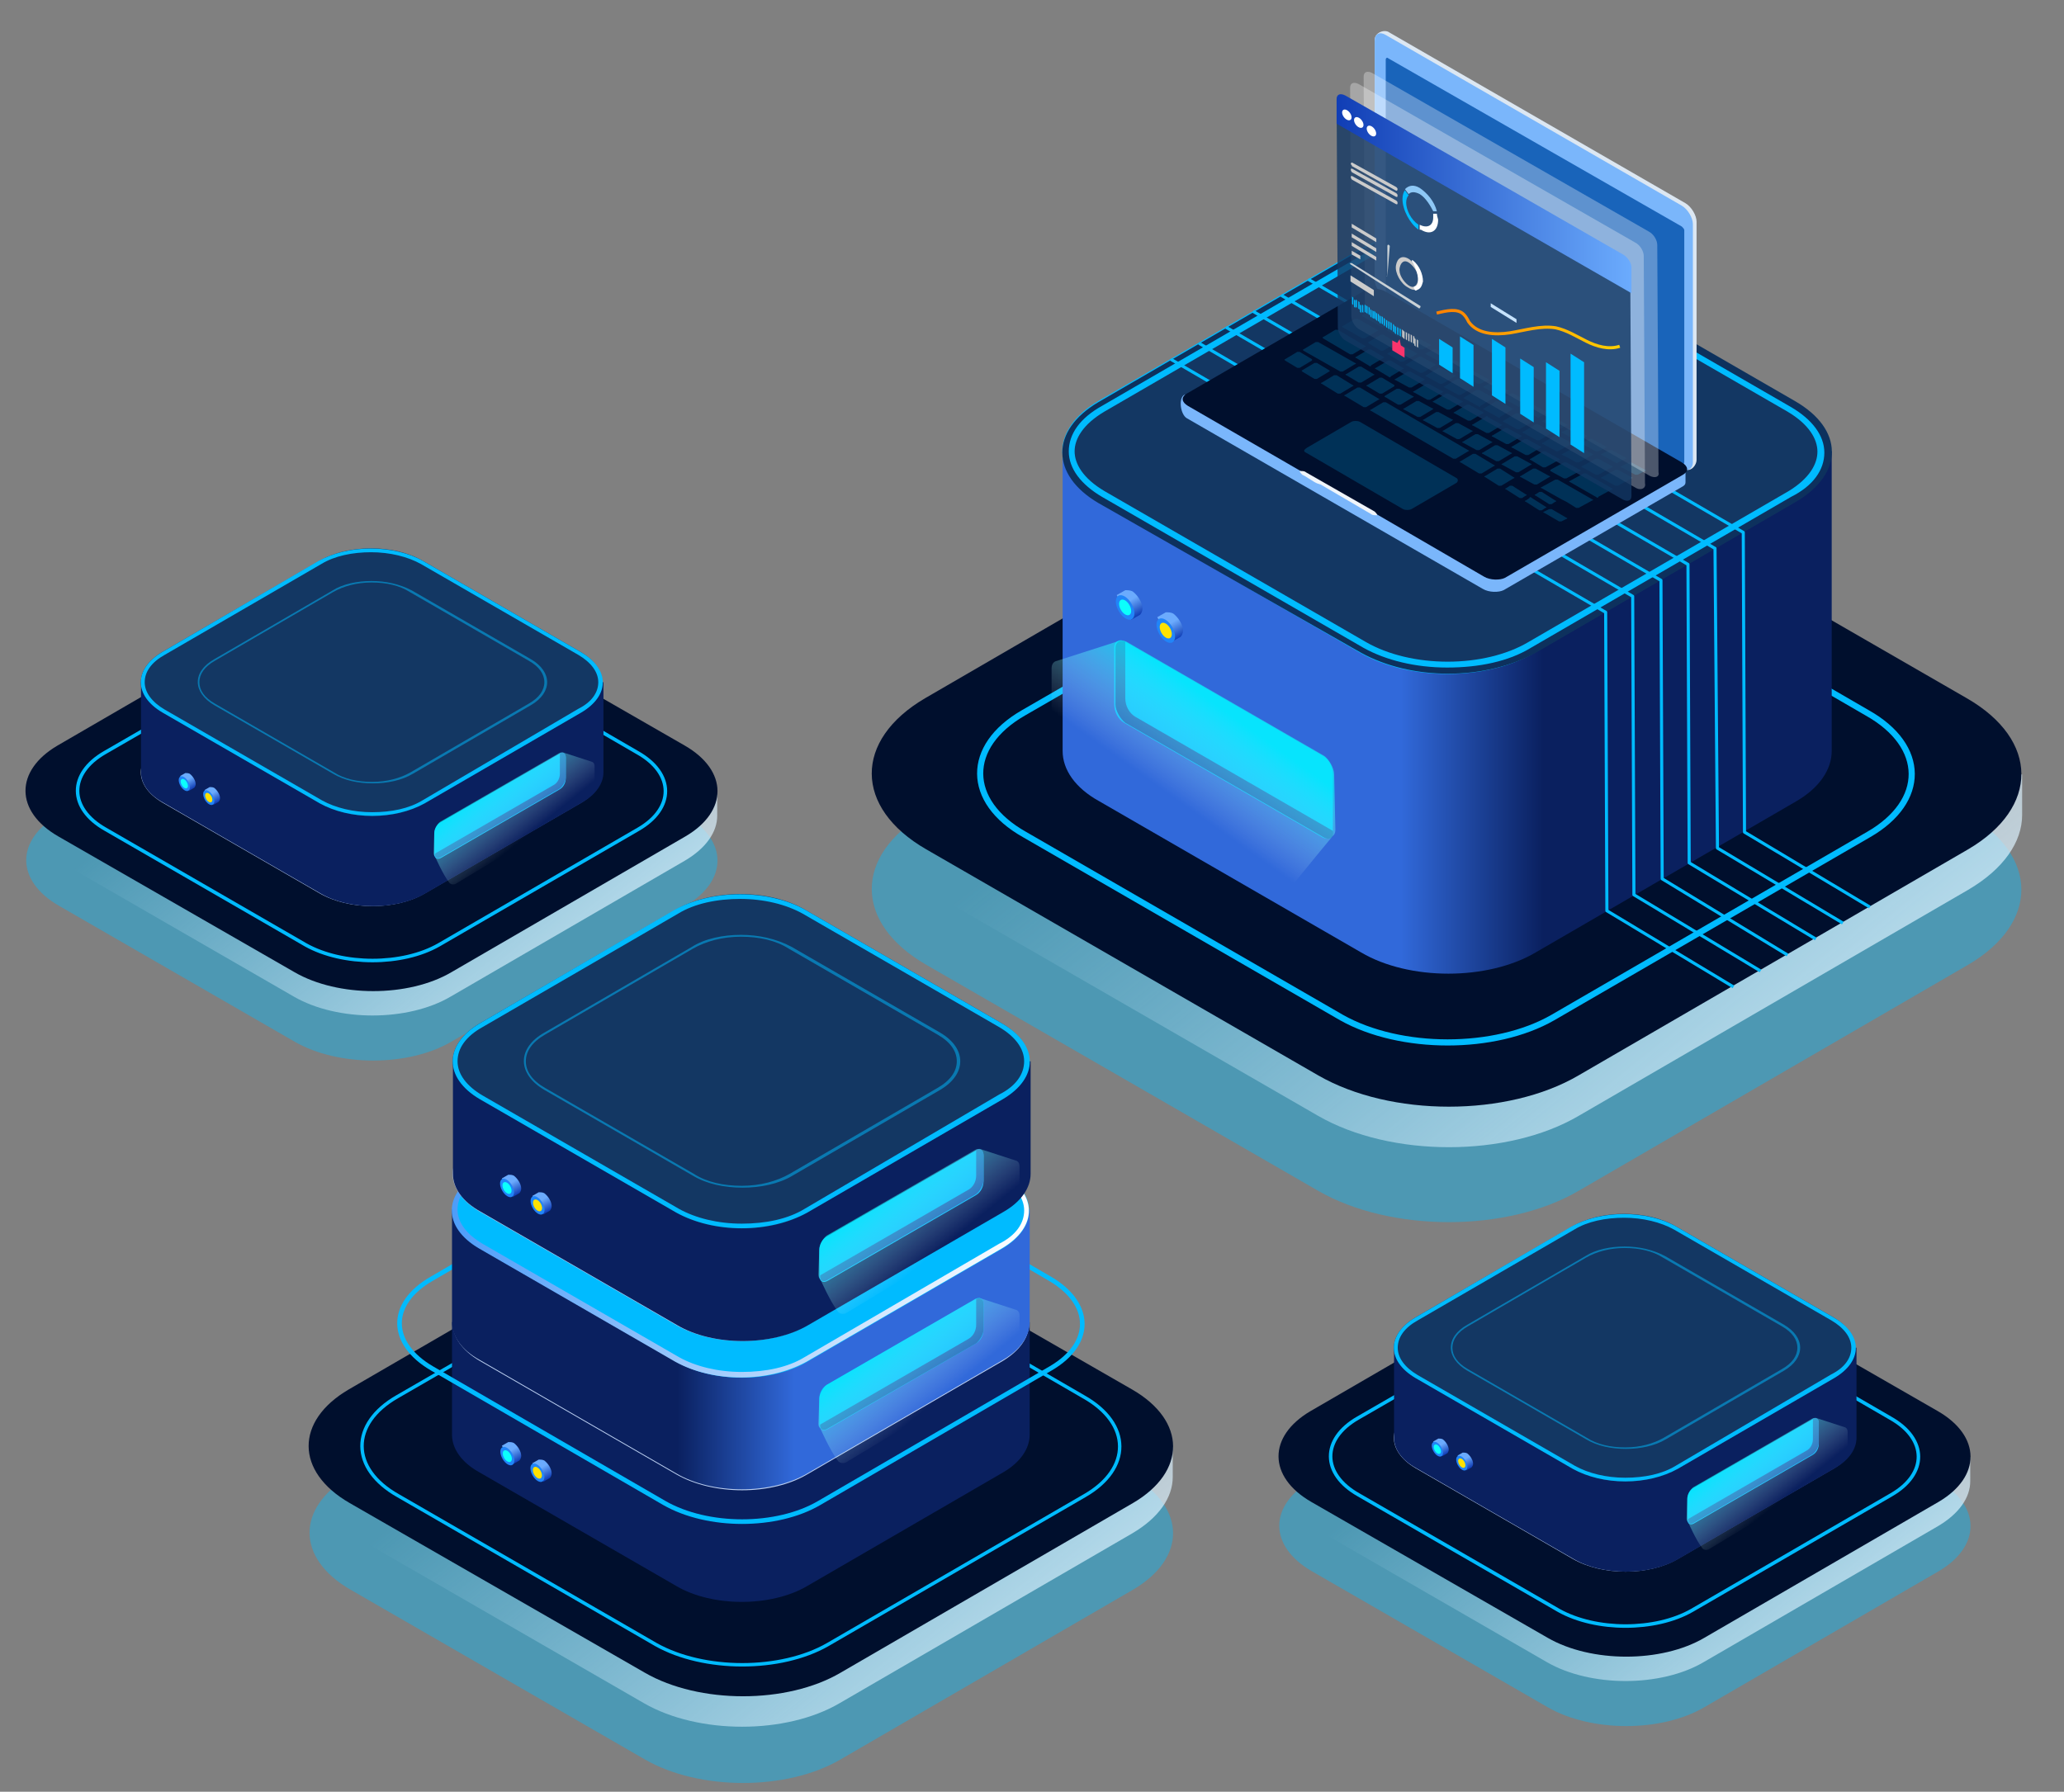 <svg width="539" height="468" viewBox="0 0 539 468" fill="none" xmlns="http://www.w3.org/2000/svg">
<rect x="0" y="0" width="539" height="468" fill="#808080" stroke="none"/>
<g opacity="0.4">
<path d="M513.631 212.546C532.56 223.454 532.56 241.1 513.951 252.008L412.248 311.041C393.64 321.949 363.161 321.949 344.232 311.041L241.888 252.008C222.959 241.1 222.959 223.454 241.567 212.546L343.27 153.513C361.878 142.605 392.357 142.605 411.286 153.513L513.631 212.546Z" fill="#00BBFF"/>
</g>
<path d="M528.068 202.275H227.772V212.863C227.772 219.921 232.584 226.979 241.888 232.433L344.233 291.466C363.162 302.374 393.641 302.374 412.249 291.466L513.952 232.433C523.256 226.979 528.068 219.921 528.068 212.863V202.275Z" fill="url(#paint0_linear_3466_20856)"/>
<path d="M513.631 182.386C532.56 193.294 532.56 210.94 513.951 221.848L412.248 280.881C393.64 291.789 363.161 291.789 344.232 280.881L241.888 221.848C222.959 210.94 222.959 193.294 241.567 182.386L343.27 123.353C361.878 112.445 392.357 112.445 411.286 123.353L513.631 182.386Z" fill="#000F2D"/>
<path d="M487.645 186.218C503.045 194.881 503.045 209.318 487.966 217.981L405.512 265.784C390.433 274.447 365.729 274.447 350.329 265.784L267.555 217.981C252.155 209.318 252.155 194.881 267.234 186.218L350.009 138.415C365.088 129.752 389.792 129.752 405.191 138.415L487.645 186.218Z" stroke="#00BBFF" stroke-width="1.604" stroke-miterlimit="10"/>
<path d="M478.019 117.885H277.5V196.167C277.5 200.98 280.708 205.792 287.125 209.321L355.462 248.783C367.974 256.163 388.507 256.163 401.02 248.783L469.036 209.321C475.131 205.792 478.34 200.98 478.34 196.167V117.885H478.019Z" fill="url(#paint1_linear_3466_20856)"/>
<path d="M377.439 61.341C385.406 61.341 393.289 63.142 399.242 66.652L399.249 66.656L399.255 66.66L467.592 106.122C473.556 109.644 476.18 113.935 476.214 117.9C476.248 121.866 473.696 126.147 467.892 129.663L399.894 169.115L399.884 169.121C393.931 172.632 386.049 174.433 378.04 174.433C370.034 174.433 362.064 172.633 355.943 169.113H355.943L287.607 129.651C281.639 126.128 279.025 121.841 279.025 117.887C279.025 113.931 281.64 109.644 287.609 106.12L355.625 66.658L355.635 66.652C361.588 63.142 369.471 61.341 377.439 61.341Z" fill="#133763" stroke="#00BBFF" stroke-width="3.208"/>
<path d="M377.599 60.147V61.751C385.941 61.751 393.641 63.676 399.416 66.884L467.752 106.346C473.207 109.554 476.415 113.725 476.415 118.217C476.415 122.708 473.527 126.879 467.752 129.767L399.736 169.229C393.962 172.758 386.262 174.362 377.92 174.362C369.578 174.362 361.878 172.437 356.104 169.229L287.767 129.767C282.313 126.558 279.104 122.388 279.104 117.896C279.104 113.404 281.992 109.233 287.767 106.025L355.783 66.563C361.558 63.034 369.258 61.43 377.599 61.43V60.147ZM377.599 60.147C369.258 60.147 361.237 62.072 354.82 65.601L286.804 105.063C274.292 112.442 274.292 123.992 286.804 131.371L355.462 170.512C361.879 174.041 369.899 175.966 378.241 175.966C386.582 175.966 394.603 174.041 401.02 170.512L469.036 131.05C481.548 123.671 481.548 112.121 468.715 104.742L400.378 65.28C393.962 61.751 385.62 60.147 377.599 60.147Z" fill="#0D315D"/>
<path d="M345.516 197.456C347.12 198.418 348.082 200.343 348.082 202.268V217.026C348.082 218.63 346.799 219.593 345.195 218.63L293.541 188.793C291.937 187.831 290.975 185.906 290.975 183.981V169.223C290.975 167.618 292.258 166.656 293.862 167.618L345.516 197.456Z" fill="#00BBFF"/>
<path d="M348.084 217.025L296.43 187.188C294.826 186.225 293.864 184.3 293.864 182.375V167.617C292.58 166.975 291.297 167.617 291.297 169.221V183.979C291.297 185.583 292.58 187.829 293.864 188.792L345.517 218.629C347.121 219.591 348.405 218.95 348.084 217.025Z" fill="#1964BA"/>
<path d="M295.467 161.858L297.713 160.575C298.034 160.254 298.355 159.612 298.355 158.971C298.355 157.367 297.071 155.442 295.788 154.479C295.146 154.158 294.505 154.158 293.863 154.158L291.617 155.442L295.467 161.858Z" fill="url(#paint2_linear_3466_20856)"/>
<path d="M295.58 161.725C296.502 161.196 296.463 159.397 295.494 157.706C294.524 156.016 292.99 155.074 292.068 155.603C291.146 156.132 291.185 157.931 292.154 159.622C293.124 161.312 294.658 162.254 295.58 161.725Z" fill="#2185F8"/>
<path d="M294.942 160.607C295.556 160.255 295.554 159.097 294.937 158.021C294.32 156.945 293.322 156.359 292.707 156.711C292.092 157.064 292.094 158.222 292.711 159.298C293.328 160.373 294.327 160.96 294.942 160.607Z" fill="#0CFFFC"/>
<path d="M306.053 167.628L308.299 166.344C308.62 166.024 308.941 165.382 308.941 164.74C308.941 163.136 307.657 161.211 306.374 160.249C305.732 159.928 305.091 159.928 304.449 159.928L302.203 161.211L306.053 167.628Z" fill="url(#paint3_linear_3466_20856)"/>
<path d="M306.191 167.776C307.113 167.247 307.075 165.448 306.105 163.757C305.135 162.067 303.602 161.125 302.68 161.654C301.757 162.183 301.796 163.982 302.766 165.673C303.735 167.363 305.269 168.305 306.191 167.776Z" fill="#2185F8"/>
<path d="M305.553 166.658C306.168 166.305 306.166 165.147 305.549 164.071C304.932 162.996 303.933 162.409 303.318 162.762C302.704 163.115 302.705 164.273 303.322 165.348C303.94 166.424 304.938 167.011 305.553 166.658Z" fill="#FFE200"/>
<path d="M348.404 202.265C348.404 200.661 347.121 198.415 345.838 197.453L294.184 167.616C293.542 167.295 292.901 167.295 292.58 167.295L275.576 172.749C274.934 173.07 274.613 173.712 274.613 174.674V191.678C274.613 193.603 275.897 196.17 277.822 197.132L334.93 231.461C336.213 232.103 337.496 231.461 337.817 230.819C340.384 227.611 348.083 218.307 348.083 218.307C348.083 218.307 348.725 217.986 348.725 216.703L348.404 202.265Z" fill="url(#paint4_linear_3466_20856)"/>
<path d="M305.734 93.834L419.308 159.925L419.629 237.887L452.675 257.778" stroke="#00BBFF" stroke-width="0.802" stroke-miterlimit="10" stroke-linejoin="round"/>
<path d="M313.113 89.66L426.366 155.751L426.687 233.713L459.733 253.604" stroke="#00BBFF" stroke-width="0.802" stroke-miterlimit="10" stroke-linejoin="round"/>
<path d="M320.172 85.49L433.746 151.581L434.067 229.543L466.791 249.434" stroke="#00BBFF" stroke-width="0.802" stroke-miterlimit="10" stroke-linejoin="round"/>
<path d="M327.229 81.324L440.803 147.415L441.123 225.377L474.169 245.268" stroke="#00BBFF" stroke-width="0.802" stroke-miterlimit="10" stroke-linejoin="round"/>
<path d="M334.609 77.148L447.862 143.239L448.504 221.522L481.229 241.093" stroke="#00BBFF" stroke-width="0.802" stroke-miterlimit="10" stroke-linejoin="round"/>
<path d="M341.668 72.975L455.242 139.066L455.563 217.348L488.287 236.919" stroke="#00BBFF" stroke-width="0.802" stroke-miterlimit="10" stroke-linejoin="round"/>
<path fill-rule="evenodd" clip-rule="evenodd" d="M359.953 75.542C359.311 74.58 358.99 73.617 358.99 72.655V10.414C358.99 8.489 361.557 7.526 362.84 8.489L440.16 53.084C441.764 54.047 443.048 56.293 443.048 57.897V120.138C443.048 121.421 441.764 123.025 440.481 122.704" fill="#DCE7F2"/>
<path fill-rule="evenodd" clip-rule="evenodd" d="M440.16 123.339V125.906C440.16 126.548 439.839 126.868 439.198 127.189L392.677 154.139C391.394 154.781 388.827 154.781 387.223 153.818L309.903 109.223C308.299 108.26 307.657 104.089 309.261 103.127" fill="#7AB6FB"/>
<path fill-rule="evenodd" clip-rule="evenodd" d="M359.953 75.866C359.311 74.904 358.99 73.941 358.99 72.979V10.738C358.99 8.813 360.274 8.171 361.878 9.134L439.198 53.729C440.802 54.691 442.085 56.937 442.085 58.541V120.782C442.085 122.066 441.123 123.028 440.16 122.707" fill="#7AB6FB"/>
<path fill-rule="evenodd" clip-rule="evenodd" d="M439.839 83.237V60.137C439.839 59.816 439.518 59.495 439.197 59.175L362.519 15.221C362.198 14.9 361.877 15.221 361.877 15.542V75.858C361.877 76.178 362.198 76.499 362.519 76.82L439.197 121.095C439.518 121.416 439.839 121.095 439.839 120.774V83.237Z" fill="#1964BA"/>
<path fill-rule="evenodd" clip-rule="evenodd" d="M339.098 122.704L310.223 106.021C308.619 105.059 308.298 103.775 309.903 102.813L356.423 75.863C357.706 75.222 360.273 75.222 361.877 76.184L439.197 120.779C440.801 121.742 441.122 123.025 439.518 123.988L392.998 150.937C391.714 151.579 389.148 151.579 387.543 150.617L359.952 134.575" fill="#000F2D"/>
<path opacity="0.2" fill-rule="evenodd" clip-rule="evenodd" d="M341.023 118.209L366.369 132.967C367.011 133.288 367.973 133.288 368.615 132.967L380.165 126.229C380.806 125.909 380.806 125.267 380.486 124.946L355.14 110.188C354.498 109.867 353.536 109.867 352.894 110.188L341.344 116.925C340.382 117.567 340.382 117.888 341.023 118.209Z" fill="#00BBFF"/>
<path d="M344.874 126.56L358.028 134.26C358.349 134.581 358.991 134.581 359.311 134.581H359.632C359.632 134.26 359.312 133.939 358.991 133.619L341.024 123.352C340.703 123.031 340.062 123.031 339.741 123.031H339.42C339.42 123.352 339.741 123.673 340.062 123.994L340.703 124.315L343.27 125.919L343.912 126.24L344.874 126.56Z" fill="url(#paint5_linear_3466_20856)"/>
<path opacity="0.2" fill-rule="evenodd" clip-rule="evenodd" d="M407.116 136.184L403.266 133.938C402.945 133.938 402.945 133.618 403.266 133.618L404.549 132.976C404.87 132.976 405.191 132.976 405.191 132.976L409.041 135.222C409.361 135.222 409.361 135.543 409.041 135.543L407.757 136.184C407.757 136.184 407.436 136.184 407.116 136.184ZM407.757 130.409L402.624 127.522C402.303 127.522 402.303 127.201 402.624 127.201L406.153 125.276C406.474 125.276 406.795 125.276 406.795 125.276L415.778 130.409C416.099 130.409 416.099 130.73 415.778 130.73L412.249 132.655C411.928 132.655 411.607 132.655 411.607 132.655L409.041 131.051M416.741 129.768L410.003 125.918C409.682 125.918 409.682 125.597 410.003 125.597L413.532 123.672C413.853 123.672 414.174 123.672 414.174 123.672L420.911 127.522C421.232 127.522 421.232 127.843 420.911 127.843L417.382 129.768C417.382 130.088 417.061 130.088 416.741 129.768ZM421.874 126.88L418.345 124.955C418.024 124.955 418.024 124.634 418.345 124.634L421.874 122.709C422.195 122.709 422.515 122.709 422.515 122.709L426.045 124.634C426.365 124.634 426.365 124.955 426.045 124.955L422.515 126.88C422.515 126.88 422.195 126.88 421.874 126.88ZM416.741 123.993L413.211 122.068C412.891 122.068 412.891 121.747 413.211 121.747L416.741 119.822C417.061 119.822 417.382 119.822 417.382 119.822L420.911 121.747C421.232 121.747 421.232 122.068 420.911 122.068L417.382 123.993C417.382 123.993 417.061 123.993 416.741 123.993ZM410.003 119.822L408.078 118.859C407.757 118.859 407.757 118.539 408.078 118.539L411.607 116.614C411.928 116.614 412.249 116.614 412.249 116.614L415.778 118.539C416.099 118.539 416.099 118.859 415.778 118.859L412.249 120.784C411.928 120.784 411.607 120.784 411.607 120.784M406.474 117.897L402.945 115.972C402.624 115.972 402.624 115.651 402.945 115.651L406.153 113.726C406.474 113.726 406.795 113.726 406.795 113.726L410.324 115.651C410.645 115.651 410.645 115.972 410.324 115.972L406.795 117.897C407.116 117.897 406.795 117.897 406.474 117.897ZM401.341 115.009L397.811 113.084C397.491 113.084 397.491 112.764 397.811 112.764L401.02 110.839C401.341 110.839 401.661 110.839 401.661 110.839L405.191 112.764C405.511 112.764 405.511 113.084 405.191 113.084L401.982 115.009C401.982 115.009 401.661 115.009 401.341 115.009ZM396.207 112.122L392.678 110.197C392.357 110.197 392.357 109.876 392.678 109.876L395.887 107.951C396.207 107.951 396.528 107.951 396.528 107.951L400.057 109.876C400.378 109.876 400.378 110.197 400.057 110.197L396.849 112.122C396.849 112.122 396.528 112.122 396.207 112.122ZM391.074 108.914L387.545 106.989C387.224 106.989 387.224 106.668 387.545 106.668L390.753 104.743C391.074 104.743 391.395 104.743 391.395 104.743L394.924 106.668C395.245 106.668 395.245 106.989 394.924 106.989L391.716 108.914C391.716 109.234 391.395 109.234 391.074 108.914ZM385.941 106.026L382.412 104.101C382.091 104.101 382.091 103.78 382.412 103.78L385.62 101.855C385.941 101.855 386.262 101.855 386.262 101.855L389.791 103.78C390.112 103.78 390.112 104.101 389.791 104.101L386.582 106.026C386.582 106.347 386.262 106.347 385.941 106.026ZM380.808 103.139L377.278 101.214C376.958 101.214 376.958 100.893 377.278 100.893L380.487 98.968C380.807 98.968 381.128 98.968 381.128 98.968L384.658 100.893C384.978 100.893 384.978 101.214 384.658 101.214L381.449 103.139C381.449 103.139 381.128 103.139 380.808 103.139ZM376.637 100.251C376.316 100.251 375.995 100.251 375.995 100.251L372.466 98.326C372.145 98.326 372.145 98.005 372.466 98.005L375.674 96.08C375.995 96.08 376.316 96.08 376.316 96.08L379.845 98.005C380.166 98.005 380.166 98.326 379.845 98.326L376.637 100.251ZM371.503 97.364C371.183 97.364 370.862 97.364 370.862 97.364L367.333 95.439C367.012 95.439 367.012 95.118 367.333 95.118L370.541 93.193C370.862 93.193 371.183 93.193 371.183 93.193L374.712 95.118C375.033 95.118 375.033 95.439 374.712 95.439L371.503 97.364ZM366.37 94.476C366.049 94.476 365.728 94.476 365.728 94.476L362.52 92.551C362.199 92.551 362.199 92.231 362.52 92.231L365.728 90.305C366.049 90.305 366.37 90.305 366.37 90.305L369.899 92.231C370.22 92.231 370.22 92.551 369.899 92.551L366.37 94.476ZM361.237 91.589C360.916 91.589 360.595 91.589 360.595 91.589L357.387 89.664C357.387 89.664 357.066 89.343 357.387 89.343L360.595 87.418C360.916 87.418 361.237 87.418 361.237 87.418L364.445 89.343C364.766 89.343 364.766 89.664 364.445 89.664L361.237 91.589ZM356.424 88.38C356.104 88.38 355.783 88.38 355.783 88.38L350.65 85.493C350.65 85.493 350.329 85.172 350.65 85.172L353.858 83.247C354.179 83.247 354.499 83.247 354.499 83.247L359.633 86.135C359.954 86.135 359.954 86.456 359.633 86.456L356.424 88.38ZM427.007 123.993L423.478 122.068C423.157 122.068 423.157 121.747 423.478 121.747L425.403 120.784C425.724 120.784 426.045 120.784 426.045 120.784L429.574 122.709C429.895 122.709 429.895 123.03 429.574 123.03L427.649 123.993C427.649 123.993 427.328 123.993 427.007 123.993ZM421.874 120.784L418.345 118.859C418.024 118.859 418.024 118.539 418.345 118.539L420.27 117.576C420.59 117.576 420.911 117.576 420.911 117.576L424.44 119.501C424.761 119.501 424.761 119.822 424.44 119.822L422.515 120.784C422.515 121.105 422.195 121.105 421.874 120.784ZM416.741 117.897L413.211 115.972C412.891 115.972 412.891 115.651 413.211 115.651L415.136 114.689C415.457 114.689 415.778 114.689 415.778 114.689L419.307 116.614C419.628 116.614 419.628 116.934 419.307 116.934L417.382 117.897C417.382 117.897 417.061 117.897 416.741 117.897ZM411.607 115.009L408.078 113.084C407.757 113.084 407.757 112.764 408.078 112.764L410.003 111.801C410.324 111.801 410.645 111.801 410.645 111.801L414.174 113.726C414.495 113.726 414.495 114.047 414.174 114.047L412.249 115.009C412.249 115.009 411.928 115.009 411.607 115.009ZM406.474 112.122L402.945 110.197C402.624 110.197 402.624 109.876 402.945 109.876L404.87 108.914C405.191 108.914 405.511 108.914 405.511 108.914L409.041 110.839C409.361 110.839 409.361 111.159 409.041 111.159L407.116 112.122C407.116 112.122 406.795 112.122 406.474 112.122ZM401.341 108.914L397.811 106.989C397.491 106.989 397.491 106.668 397.811 106.668L399.736 105.705C400.057 105.705 400.378 105.705 400.378 105.705L403.907 107.63C404.228 107.63 404.228 107.951 403.907 107.951L401.982 108.914C401.982 109.234 401.661 109.234 401.341 108.914ZM396.207 106.026L392.678 104.101C392.357 104.101 392.357 103.78 392.678 103.78L394.603 102.818C394.924 102.818 395.245 102.818 395.245 102.818L398.774 104.743C399.095 104.743 399.095 105.064 398.774 105.064L396.849 106.026C396.849 106.347 396.528 106.347 396.207 106.026ZM391.074 103.139L387.545 101.214C387.224 101.214 387.224 100.893 387.545 100.893L389.47 99.93C389.791 99.93 390.112 99.93 390.112 99.93L393.641 101.855C393.962 101.855 393.962 102.176 393.641 102.176L392.037 103.139C391.716 103.139 391.395 103.139 391.074 103.139ZM385.941 100.251L382.412 98.326C382.091 98.326 382.091 98.005 382.412 98.005L384.337 97.043C384.657 97.043 384.978 97.043 384.978 97.043L388.507 98.968C388.828 98.968 388.828 99.289 388.507 99.289L386.582 100.251C386.582 100.251 386.262 100.251 385.941 100.251ZM381.77 97.364C381.449 97.364 381.128 97.364 381.128 97.364L377.599 95.439C377.278 95.439 377.278 95.118 377.599 95.118L379.524 94.156C379.845 94.156 380.166 94.156 380.166 94.156L383.695 96.08C384.016 96.08 384.016 96.401 383.695 96.401L381.77 97.364ZM376.637 94.476C376.316 94.476 375.995 94.476 375.995 94.476L372.466 92.551C372.145 92.551 372.145 92.231 372.466 92.231L374.391 91.268C374.712 91.268 375.033 91.268 375.033 91.268L378.562 93.193C378.882 93.193 378.882 93.514 378.562 93.514L376.637 94.476ZM371.503 91.268C371.183 91.268 370.862 91.268 370.862 91.268L367.653 89.343C367.333 89.343 367.333 89.022 367.653 89.022L369.258 88.06C369.578 88.06 369.899 88.06 369.899 88.06L373.428 89.985C373.749 89.985 373.749 90.305 373.428 90.305L371.503 91.268ZM366.37 88.38C366.049 88.38 365.728 88.38 365.728 88.38L362.52 86.456C362.199 86.456 362.199 86.135 362.52 86.135L364.124 85.172C364.445 85.172 364.766 85.172 364.766 85.172L367.974 87.097C368.295 87.097 368.295 87.418 367.974 87.418L366.37 88.38ZM361.558 85.493C361.237 85.493 360.916 85.493 360.916 85.493L355.783 82.606C355.783 82.606 355.462 82.285 355.783 82.285L357.387 81.322C357.708 81.322 358.029 81.322 358.029 81.322L363.162 84.21C363.483 84.21 363.483 84.531 363.162 84.531L361.558 85.493ZM356.424 90.305C356.745 90.305 356.745 90.626 356.424 90.626L353.216 92.551C352.895 92.551 352.575 92.551 352.575 92.551L345.516 88.38C345.516 88.38 345.195 88.06 345.516 88.06L348.725 86.135C349.045 86.135 349.366 86.135 349.366 86.135L356.424 90.305ZM353.858 94.797C354.179 94.797 354.179 95.118 353.858 95.118L350.65 97.043C350.329 97.043 350.008 97.043 350.008 97.043L340.383 91.589C340.383 91.589 340.062 91.268 340.383 91.268L343.591 89.343C343.912 89.343 344.233 89.343 344.233 89.343L353.858 94.797ZM342.629 93.835C342.629 94.156 342.629 94.156 342.629 93.835C342.629 94.156 342.629 94.156 342.629 94.156L339.42 96.08C339.1 96.08 338.779 96.08 338.779 96.08L335.57 94.156C335.57 94.156 335.25 93.835 335.57 93.835L338.779 91.91C339.1 91.91 339.42 91.91 339.42 91.91L342.629 93.835ZM343.27 94.797C343.591 94.797 343.912 94.797 343.912 94.797L347.12 96.722C347.12 96.722 347.441 97.043 347.12 97.043L343.912 98.968C343.591 98.968 343.27 98.968 343.27 98.968L340.062 97.043C340.062 97.043 339.741 96.722 340.062 96.722L343.27 94.797ZM348.404 98.005C348.724 98.005 349.045 98.005 349.045 98.005L353.216 100.572C353.537 100.572 353.537 100.893 353.216 100.893L350.008 102.818C349.687 102.818 349.366 102.818 349.366 102.818L345.195 100.251C344.875 100.251 344.875 99.93 345.195 99.93L348.404 98.005ZM357.387 95.439L354.179 93.514C353.858 93.514 353.858 93.193 354.179 93.193L357.387 91.268C357.708 91.268 358.029 91.268 358.029 91.268L361.237 93.193C361.558 93.193 361.558 93.514 361.237 93.514L358.029 95.439C358.029 95.76 357.708 95.76 357.387 95.439ZM351.612 97.685L354.82 95.76C355.141 95.76 355.462 95.76 355.462 95.76L358.67 97.685C358.991 97.685 358.991 98.005 358.67 98.005L355.462 99.93C355.141 99.93 354.82 99.93 354.82 99.93L351.612 98.005C351.291 98.005 351.291 97.685 351.612 97.685ZM354.499 101.214C354.82 101.214 355.141 101.214 355.141 101.214L359.954 104.101C360.274 104.101 360.274 104.422 359.954 104.422L356.745 106.347C356.424 106.347 356.104 106.347 356.104 106.347L351.291 103.46C350.97 103.46 350.97 103.139 351.291 103.139L354.499 101.214ZM367.653 97.043C367.974 97.043 368.295 97.043 368.295 97.043L371.824 98.968C372.145 98.968 372.145 99.289 371.824 99.289L368.616 101.214C368.295 101.214 367.974 101.214 367.974 101.214L364.445 99.289C364.124 99.289 364.124 98.968 364.445 98.968L367.653 97.043ZM362.52 98.326L359.312 96.401C358.991 96.401 358.991 96.08 359.312 96.08L362.52 94.156C362.841 94.156 363.162 94.156 363.162 94.156L366.37 96.08C366.691 96.08 366.691 96.401 366.37 96.401L363.162 98.326C363.162 98.647 362.841 98.647 362.52 98.326ZM364.124 100.893L360.916 102.818C360.595 102.818 360.274 102.818 360.274 102.818L357.066 100.893C356.745 100.893 356.745 100.572 357.066 100.572L360.274 98.647C360.595 98.647 360.916 98.647 360.916 98.647L364.124 100.572V100.893ZM361.558 103.46L364.766 101.535C365.087 101.535 365.408 101.535 365.408 101.535L368.937 103.46C369.258 103.46 369.258 103.78 368.937 103.78L365.728 105.705C365.408 105.705 365.087 105.705 365.087 105.705L361.879 103.78C361.558 103.78 361.558 103.46 361.558 103.46ZM361.237 105.064C361.558 105.064 361.879 105.064 361.879 105.064L383.374 117.576C383.695 117.576 383.695 117.897 383.374 117.897L380.166 119.822C379.845 119.822 379.524 119.822 379.524 119.822L358.029 107.309C357.708 107.309 357.708 106.989 358.029 106.989L361.237 105.064ZM388.507 108.914L392.037 110.839C392.357 110.839 392.357 111.159 392.037 111.159L388.828 113.084C388.507 113.084 388.187 113.084 388.187 113.084L384.658 111.159C384.337 111.159 384.337 110.839 384.658 110.839L387.866 108.914C388.187 108.593 388.507 108.593 388.507 108.914ZM384.337 112.764L381.128 114.689C380.808 114.689 380.487 114.689 380.487 114.689L376.958 112.764C376.637 112.764 376.637 112.443 376.958 112.443L380.166 110.518C380.487 110.518 380.808 110.518 380.808 110.518L384.337 112.443C384.657 112.443 384.657 112.764 384.337 112.764ZM383.695 105.705L387.224 107.63C387.545 107.63 387.545 107.951 387.224 107.951L384.016 109.876C383.695 109.876 383.374 109.876 383.374 109.876L379.845 107.951C379.524 107.951 379.524 107.63 379.845 107.63L383.053 105.705C383.053 105.705 383.374 105.705 383.695 105.705ZM379.203 109.876L375.995 111.801C375.674 111.801 375.353 111.801 375.353 111.801L371.824 109.876C371.503 109.876 371.503 109.555 371.824 109.555L375.033 107.63C375.353 107.63 375.674 107.63 375.674 107.63L379.203 109.555C379.524 109.555 379.524 109.555 379.203 109.876ZM377.599 102.818C377.92 102.818 378.241 102.818 378.241 102.818L381.77 104.743C382.091 104.743 382.091 105.064 381.77 105.064L378.562 106.989C378.241 106.989 377.92 106.989 377.92 106.989L374.391 105.064C374.07 105.064 374.07 104.743 374.391 104.743L377.599 102.818ZM372.787 104.422L369.258 102.497C368.937 102.497 368.937 102.176 369.258 102.176L372.466 100.251C372.787 100.251 373.108 100.251 373.108 100.251L376.637 102.176C376.958 102.176 376.958 102.497 376.637 102.497L373.428 104.422C373.108 104.422 372.787 104.422 372.787 104.422ZM374.07 106.989L370.862 108.914C370.541 108.914 370.22 108.914 370.22 108.914L366.691 106.989C366.37 106.989 366.37 106.668 366.691 106.668L369.899 104.743C370.22 104.743 370.541 104.743 370.541 104.743L374.07 106.668C374.391 106.668 374.391 106.668 374.07 106.989ZM382.091 115.33L385.299 113.405C385.62 113.405 385.941 113.405 385.941 113.405L389.47 115.33C389.791 115.33 389.791 115.651 389.47 115.651L386.262 117.576C385.941 117.576 385.62 117.576 385.62 117.576L382.091 115.651C381.77 115.651 381.77 115.33 382.091 115.33ZM385.299 118.539L390.112 121.426C390.432 121.426 390.432 121.747 390.112 121.747L386.903 123.672C386.582 123.672 386.262 123.672 386.262 123.672L381.449 120.784C381.128 120.784 381.128 120.464 381.449 120.464L384.658 118.539C384.658 118.539 384.978 118.539 385.299 118.539ZM398.774 114.689L402.303 116.614C402.624 116.614 402.624 116.934 402.303 116.934L399.095 118.859C398.774 118.859 398.453 118.859 398.453 118.859L394.924 116.934C394.603 116.934 394.603 116.614 394.924 116.614L398.132 114.689C398.453 114.689 398.774 114.689 398.774 114.689ZM389.791 114.047C389.47 114.047 389.47 113.726 389.791 113.726L392.999 111.801C393.32 111.801 393.641 111.801 393.641 111.801L397.17 113.726C397.491 113.726 397.491 114.047 397.17 114.047L393.962 115.972C393.641 115.972 393.32 115.972 393.32 115.972L389.791 114.047ZM394.603 118.539L391.395 120.464C391.074 120.464 390.753 120.464 390.753 120.464L387.224 118.539C386.903 118.539 386.903 118.218 387.224 118.218L390.432 116.293C390.753 116.293 391.074 116.293 391.074 116.293L394.603 118.218C394.924 118.218 394.924 118.539 394.603 118.539ZM395.566 119.18C395.887 119.18 396.207 119.18 396.207 119.18L399.736 121.105C400.057 121.105 400.057 121.426 399.736 121.426L396.528 123.351C396.207 123.351 395.887 123.351 395.887 123.351L392.357 121.426C392.037 121.426 392.037 121.105 392.357 121.105L395.566 119.18ZM391.716 122.389L395.245 124.634C395.566 124.634 395.566 124.955 395.245 124.955L392.037 126.88C391.716 126.88 391.395 126.88 391.395 126.88L387.866 124.634C387.545 124.634 387.545 124.313 387.866 124.313L391.074 122.389C391.395 122.389 391.395 122.389 391.716 122.389ZM399.736 120.143C399.416 120.143 399.416 119.822 399.736 119.822L402.945 117.897C403.266 117.897 403.586 117.897 403.586 117.897L407.116 119.822C407.436 119.822 407.436 120.143 407.116 120.143L403.586 122.068C403.266 122.068 402.945 122.068 402.945 122.068L399.736 120.143ZM404.87 122.709L408.399 120.784C408.72 120.784 409.041 120.784 409.041 120.784L412.57 122.709C412.891 122.709 412.891 123.03 412.57 123.03L409.041 124.955C408.72 124.955 408.399 124.955 408.399 124.955L404.87 123.03V122.709ZM400.699 126.559L397.17 124.634C396.849 124.634 396.849 124.313 397.17 124.313L400.378 122.389C400.699 122.389 401.02 122.389 401.02 122.389L404.549 124.313C404.87 124.313 404.87 124.634 404.549 124.634L401.341 126.559C401.341 126.559 401.02 126.559 400.699 126.559ZM394.924 126.88L398.453 129.126C398.774 129.126 398.774 129.447 398.453 129.447L397.491 130.088C397.17 130.088 396.849 130.088 396.849 130.088L393.32 127.843C392.999 127.843 392.999 127.522 393.32 127.522L394.282 126.88C394.282 126.88 394.603 126.88 394.924 126.88ZM402.624 128.484L406.153 130.73C406.474 130.73 406.474 131.051 406.153 131.051L405.191 131.693C404.87 131.693 404.549 131.693 404.549 131.693L401.02 129.447C400.699 129.447 400.699 129.126 401.02 129.126L401.982 128.484C401.982 128.484 402.303 128.484 402.624 128.484ZM400.057 130.088L403.586 132.334C403.907 132.334 403.907 132.655 403.586 132.655L402.624 133.297C402.303 133.297 401.982 133.297 401.982 133.297L398.453 131.051C398.132 131.051 398.132 130.73 398.453 130.73L399.416 130.088C399.416 129.768 399.736 129.768 400.057 130.088Z" fill="#00BBFF"/>
<path opacity="0.3" d="M427.33 127.513L355.143 86.126C353.86 85.484 352.897 83.88 352.897 82.596L352.576 22.922C352.576 21.639 353.539 21.318 354.822 21.959L427.009 63.347C428.292 63.988 429.255 65.592 429.255 66.876L429.576 126.229C429.896 127.513 428.613 128.154 427.33 127.513Z" fill="white"/>
<path opacity="0.3" d="M430.859 124.307L358.672 82.92C357.389 82.278 356.426 80.674 356.426 79.391L356.106 20.037C356.106 18.754 357.068 18.433 358.351 19.075L430.538 60.462C431.822 61.103 432.784 62.708 432.784 63.991L433.105 123.345C433.426 124.628 432.142 124.949 430.859 124.307Z" fill="white"/>
<path opacity="0.8" d="M423.8 130.479L351.614 89.092C350.33 88.45 349.368 86.846 349.368 85.563L349.047 26.209C349.047 24.926 350.009 24.605 351.293 25.247L423.48 66.634C424.763 67.275 425.725 68.879 425.725 70.163L426.046 129.516C426.046 130.8 425.084 131.121 423.8 130.479Z" fill="#133763"/>
<path d="M351.293 24.93C350.009 24.288 349.047 24.609 349.047 25.893V32.309L426.046 76.584V69.846C426.046 68.884 425.405 67.601 424.121 66.638L393.963 49.313L351.293 24.93Z" fill="url(#paint6_linear_3466_20856)"/>
<path d="M352.684 31.296C353.109 30.977 353.022 30.143 352.489 29.436C351.957 28.727 351.18 28.413 350.756 28.732C350.331 29.052 350.418 29.884 350.951 30.593C351.483 31.301 352.259 31.616 352.684 31.296Z" fill="white"/>
<path d="M355.797 33.277C356.222 32.957 356.135 32.124 355.602 31.416C355.07 30.708 354.294 30.393 353.869 30.712C353.444 31.032 353.531 31.865 354.064 32.573C354.597 33.281 355.373 33.596 355.797 33.277Z" fill="white"/>
<path d="M359.106 35.509C359.531 35.19 359.444 34.356 358.911 33.648C358.378 32.94 357.602 32.625 357.178 32.945C356.753 33.264 356.84 34.097 357.373 34.806C357.905 35.514 358.681 35.828 359.106 35.509Z" fill="white"/>
<path d="M353.083 43.412L364.632 49.828C364.632 49.828 364.953 49.828 364.953 49.508C364.953 49.187 364.953 49.187 364.632 48.866L353.083 42.449C353.083 42.449 352.762 42.449 352.762 42.77C352.762 43.091 353.083 43.091 353.083 43.412Z" fill="#CBCBCB"/>
<path d="M353.083 45.017L364.632 51.434C364.953 51.434 364.953 51.434 364.953 51.113C364.953 50.792 364.953 50.792 364.632 50.471L353.083 44.055C352.762 44.055 352.762 44.055 352.762 44.376C352.762 44.696 353.083 45.017 353.083 45.017Z" fill="#CBCBCB"/>
<path d="M353.083 46.941L364.632 53.358C364.953 53.358 364.953 53.358 364.953 53.037C364.953 52.716 364.953 52.716 364.632 52.395L353.083 45.978C352.762 45.978 352.762 45.978 352.762 46.299C352.762 46.62 353.083 46.941 353.083 46.941Z" fill="#CBCBCB"/>
<path d="M370.742 58.712C372.667 59.674 374.272 59.032 374.272 56.787C374.272 56.466 374.272 56.145 374.272 55.824C374.592 55.824 374.913 55.824 375.234 55.824C375.234 56.466 375.555 57.108 375.555 57.428C375.555 60.316 373.63 61.599 371.063 59.995H370.742V58.712Z" fill="white"/>
<path d="M370.741 50.687C369.457 50.046 368.495 50.046 367.853 50.687L366.891 49.404C367.853 48.441 369.137 48.121 370.741 49.083C372.666 50.366 374.591 52.612 375.232 55.179C374.912 55.179 374.591 55.179 374.27 55.179C373.628 53.895 372.345 51.65 370.741 50.687Z" fill="#8EC8F6"/>
<path d="M366.25 51.963C366.25 51 366.571 50.038 366.892 49.717L367.854 51C367.534 51.321 367.213 51.963 367.213 52.925C367.213 54.85 368.496 57.417 370.421 58.7V59.983C368.175 58.379 366.25 54.85 366.25 51.963Z" fill="#00BBFF"/>
<path d="M396.027 84.344V83.382L389.289 79.211V80.173L396.027 84.344Z" fill="#C7E3FC"/>
<path d="M375.172 81.782C377.739 81.14 380.626 80.498 382.23 82.103C382.872 82.744 383.193 83.386 383.514 84.028C385.759 87.236 390.251 87.557 394.422 86.915C398.272 86.273 402.443 84.99 406.293 85.632C409.18 86.273 411.747 87.877 414.313 89.161C416.88 90.444 420.088 91.407 422.976 90.444" stroke="url(#paint7_linear_3466_20856)" stroke-width="0.802" stroke-miterlimit="10"/>
<path d="M413.672 94.617L410.143 92.371V116.113L413.672 118.358V94.617Z" fill="#00BBFF"/>
<path d="M384.797 90.117L381.267 87.871V98.779L384.797 101.025V90.117Z" fill="#00BBFF"/>
<path d="M379.342 90.755L375.813 88.51V95.247L379.342 97.493V90.755Z" fill="#00BBFF"/>
<path d="M407.256 96.861L403.727 94.615V111.94L407.256 114.186V96.861Z" fill="#00BBFF"/>
<path d="M400.518 95.892L396.988 93.647V108.084L400.518 110.33V95.892Z" fill="#00BBFF"/>
<path d="M393.139 90.755L389.609 88.51V103.268L393.139 105.514V90.755Z" fill="#00BBFF"/>
<path d="M359.411 64.864L352.994 61.014V61.976L359.411 65.826V64.864Z" fill="#CBCBCB"/>
<path d="M359.411 67.104L352.994 63.254V64.216L359.411 68.066V67.104Z" fill="#CBCBCB"/>
<path d="M359.411 62.293L352.994 58.443V59.406L359.411 63.256V62.293Z" fill="#CBCBCB"/>
<path d="M355.24 66.785L352.994 65.502V66.464L355.24 67.748V66.785Z" fill="#CBCBCB"/>
<path d="M362.297 72.242C361.977 71.921 361.977 72.242 362.297 72.242V64.221C362.297 64.221 362.297 63.9 362.618 63.9L362.939 64.221L362.297 72.242Z" fill="#C9D1D6"/>
<path d="M368.072 67.743C366.147 66.459 364.864 67.422 364.543 69.347C364.222 71.272 365.826 74.159 367.751 75.122C369.676 76.405 370.96 75.442 371.281 73.517C371.601 71.593 369.676 69.026 368.072 67.743ZM367.751 74.48C366.468 73.517 365.185 71.593 365.506 69.988C365.826 68.384 366.789 67.743 368.072 68.705C369.356 69.668 370.639 71.593 370.318 73.197C369.997 74.801 369.035 75.442 367.751 74.48Z" fill="#CBCBCB"/>
<path d="M370.639 80.588L352.672 69.038C352.672 69.038 352.351 68.717 352.672 68.717H352.993L370.959 79.946C370.959 80.267 370.959 80.267 370.639 80.588Z" fill="#C9D1D6"/>
<path d="M370.317 73.204C370.317 74.166 369.996 74.808 369.355 74.808C369.355 74.808 369.034 75.129 369.355 75.449C369.355 75.77 369.676 76.091 369.996 75.77C370.959 75.449 371.28 74.808 371.601 73.525C371.601 71.6 370.638 69.354 369.034 68.07C368.713 67.749 368.713 68.07 368.713 68.07C368.713 68.391 368.713 68.391 369.034 68.712C369.676 69.995 370.317 71.6 370.317 73.204Z" fill="url(#paint8_linear_3466_20856)"/>
<path d="M353.407 79.689L353.086 79.368V77.443L353.407 77.764V79.689Z" fill="#00BBFF"/>
<path d="M353.922 80.439L353.602 80.118V78.193L353.922 78.514V80.439Z" fill="#00BBFF"/>
<path d="M354.37 80.439L354.049 80.118V78.193L354.37 78.514V80.439Z" fill="#00BBFF"/>
<path d="M355.477 81.757L355.156 81.437V79.512L355.477 79.833V81.757Z" fill="#00BBFF"/>
<path d="M355.03 80.884L354.709 80.564V78.639L355.03 78.96V80.884Z" fill="#00BBFF"/>
<path d="M356.01 81.757L355.689 81.437V79.512L356.01 79.833V81.757Z" fill="#00BBFF"/>
<path d="M356.682 81.757L356.361 81.437V79.512L356.682 79.833V81.757Z" fill="#00BBFF"/>
<path d="M357.129 82.009L356.809 81.689V79.764L357.129 80.085V82.009Z" fill="#00BBFF"/>
<path d="M357.708 82.355L357.387 82.034V80.109L357.708 80.43V82.355Z" fill="#00BBFF"/>
<path d="M358.182 82.992L357.861 82.671V80.746L358.182 81.067V82.992Z" fill="#00BBFF"/>
<path d="M358.723 83.295L358.402 82.974V81.049L358.723 81.37V83.295Z" fill="#00BBFF"/>
<path d="M359.616 83.828L359.295 83.507V81.582L359.616 81.903V83.828Z" fill="#00BBFF"/>
<path d="M359.169 83.42L358.848 83.099V81.174L359.169 81.495V83.42Z" fill="#00BBFF"/>
<path d="M360.124 84.115L359.803 83.794V81.869L360.124 82.19V84.115Z" fill="#00BBFF"/>
<path d="M361.127 84.773L360.807 84.452V82.527L361.127 82.848V84.773Z" fill="#00BBFF"/>
<path d="M361.655 85.238L361.334 84.917V82.992L361.655 83.313V85.238Z" fill="#00BBFF"/>
<path d="M360.569 84.597L360.248 84.277V82.352L360.569 82.672V84.597Z" fill="#00BBFF"/>
<path d="M362.278 85.72L361.957 85.4V83.475L362.278 83.796V85.72Z" fill="#00BBFF"/>
<path d="M363.428 86.359L363.108 86.038V84.113L363.428 84.434V86.359Z" fill="#00BBFF"/>
<path d="M364.079 86.847L363.758 86.527V84.602L364.079 84.922V86.847Z" fill="#00BBFF"/>
<path d="M362.87 86.072L362.549 85.751V83.826L362.87 84.147V86.072Z" fill="#00BBFF"/>
<path d="M364.544 87.322L364.223 87.001V85.076L364.544 85.397V87.322Z" fill="#00BBFF"/>
<path d="M365.186 87.635L364.865 87.314V85.389L365.186 85.71V87.635Z" fill="#00BBFF"/>
<path d="M365.827 87.97L365.506 87.65V85.725L365.827 86.046V87.97Z" fill="#00BBFF"/>
<path d="M366.467 88.281L366.146 87.96V86.035L366.467 86.356V88.281Z" fill="#CBCBCB"/>
<path d="M366.79 88.603L366.469 88.282V86.357L366.79 86.678V88.603Z" fill="#CBCBCB"/>
<path d="M367.43 88.918L367.109 88.597V86.672L367.43 86.993V88.918Z" fill="#CBCBCB"/>
<path d="M368.071 89.252L367.75 88.931V87.006L368.071 87.327V89.252Z" fill="#CBCBCB"/>
<path d="M368.715 89.562L368.394 89.241V87.316L368.715 87.637V89.562Z" fill="#CBCBCB"/>
<path d="M369.356 89.892L369.035 89.571V87.647L369.356 87.967V89.892Z" fill="#CBCBCB"/>
<path d="M369.678 90.521L369.357 90.2V88.275L369.678 88.596V90.521Z" fill="#CBCBCB"/>
<path d="M370.319 90.851L369.998 90.531V88.606L370.319 88.926V90.851Z" fill="#CBCBCB"/>
<path d="M365.826 90.212L365.505 88.607L364.863 89.57L363.58 88.928V91.495L366.788 93.42V90.853L365.826 90.212Z" fill="#F9346C"/>
<path d="M358.77 75.768L352.674 71.918V73.522L358.77 77.372V75.768Z" fill="#CBCBCB"/>
<g opacity="0.4">
<path d="M178.81 212.87C190.191 219.43 190.191 230.04 179.002 236.599L117.849 272.095C106.66 278.654 88.333 278.654 76.951 272.095L15.412 236.599C4.03 230.04 4.03 219.43 15.219 212.87L76.373 177.374C87.561 170.815 105.888 170.815 117.27 177.374L178.81 212.87Z" fill="#00BBFF"/>
</g>
<path d="M187.297 206.695H6.73V213.061C6.73 217.306 9.624 221.55 15.218 224.829L76.758 260.325C88.139 266.884 106.466 266.884 117.655 260.325L178.809 224.829C184.403 221.55 187.297 217.306 187.297 213.061V206.695Z" fill="url(#paint9_linear_3466_20856)"/>
<path d="M178.809 194.734C190.191 201.293 190.191 211.903 179.002 218.462L117.848 253.958C106.659 260.517 88.333 260.517 76.951 253.958L15.218 218.462C3.837 211.903 3.837 201.293 15.025 194.734L76.179 159.238C87.368 152.679 105.695 152.679 117.077 159.238L178.809 194.734Z" fill="#000F2D"/>
<path d="M166.453 196.578C176.17 202.044 176.17 211.155 166.655 216.621L114.626 246.785C105.112 252.251 89.523 252.251 79.806 246.785L27.575 216.621C17.857 211.155 17.857 202.044 27.372 196.578L79.603 166.414C89.118 160.948 104.707 160.948 114.424 166.414L166.453 196.578Z" stroke="#00BBFF" stroke-width="0.922" stroke-miterlimit="10"/>
<path d="M151.607 193.81C159.13 198.247 159.13 205.192 151.8 209.629L110.902 233.357C103.378 237.794 91.225 237.794 83.508 233.357L42.418 209.629C34.894 205.192 34.894 198.247 42.418 193.81L83.315 170.082C90.839 165.645 102.992 165.645 110.516 170.082L151.607 193.81Z" fill="#BCD0F1"/>
<path d="M157.395 178.189H36.824V201.725C36.824 204.619 38.753 207.512 42.611 209.634L83.702 233.363C91.225 237.8 103.572 237.8 111.095 233.363L151.993 209.634C155.658 207.512 157.588 204.619 157.588 201.725V178.189H157.395Z" fill="#0A205F"/>
<path d="M151.607 170.277C159.13 174.714 159.13 181.659 151.8 186.096L110.902 209.824C103.378 214.261 91.225 214.261 83.508 209.824L42.418 186.096C34.894 181.659 34.894 174.714 42.418 170.277L83.315 146.548C90.839 142.111 102.992 142.111 110.516 146.548L151.607 170.277Z" fill="#133763"/>
<path d="M96.819 143.275V144.24C101.835 144.24 106.465 145.397 109.937 147.327L151.028 171.055C154.307 172.984 156.237 175.492 156.237 178.193C156.237 180.894 154.5 183.401 151.028 185.138L110.323 209.059C106.851 211.181 102.221 212.146 97.205 212.146C92.189 212.146 87.559 210.988 84.087 209.059L42.996 185.331C39.717 183.401 37.788 180.894 37.788 178.193C37.788 175.492 39.524 172.984 42.996 171.055L83.894 147.327C87.367 145.205 91.996 144.24 97.012 144.24V143.275M96.819 143.275C91.803 143.275 86.981 144.433 83.122 146.555L42.418 170.283C34.894 174.72 34.894 181.665 42.418 186.102L83.508 209.831C87.366 211.953 92.189 213.11 97.205 213.11C102.221 213.11 107.044 211.953 110.902 209.831L151.8 186.102C159.323 181.665 159.323 174.72 151.607 170.283L110.516 146.555C106.851 144.433 101.835 143.275 96.819 143.275Z" fill="#00BBFF"/>
<g opacity="0.5">
<path d="M97.013 152.142C100.871 152.142 104.344 152.913 107.044 154.65L138.103 172.591C140.804 174.134 142.155 176.063 142.155 178.185C142.155 180.307 140.804 182.236 138.103 183.779L107.237 201.72C104.537 203.264 101.064 204.228 97.206 204.228C93.347 204.228 89.875 203.457 87.174 201.72L56.115 183.779C53.414 182.236 52.064 180.307 52.064 178.185C52.064 176.063 53.414 174.134 56.115 172.591L86.981 154.65C89.682 153.106 93.155 152.142 97.013 152.142ZM97.013 151.756C93.347 151.756 89.489 152.528 86.788 154.264L55.922 172.205C50.135 175.484 50.328 180.886 55.922 184.165L86.981 202.106C89.875 203.842 93.54 204.614 97.399 204.614C101.064 204.614 104.922 203.842 107.816 202.106L138.682 184.165C144.277 180.886 144.277 175.484 138.682 172.205L107.623 154.264C104.344 152.528 100.678 151.756 97.013 151.756Z" fill="#00BBFF"/>
</g>
<path d="M114.953 214.84C113.989 215.419 113.41 216.576 113.41 217.734V223.135C113.41 224.1 114.182 224.678 115.146 224.1L146.205 206.159C147.17 205.58 147.749 204.423 147.749 203.265V197.863C147.749 196.899 146.977 196.32 146.012 196.899L114.953 214.84Z" fill="#00BBFF"/>
<path d="M113.603 222.941L144.662 205C145.627 204.421 146.206 203.264 146.206 202.106V196.704C146.977 196.319 147.749 196.704 147.749 197.669V203.071C147.749 204.035 146.977 205.386 146.206 205.964L115.147 223.905C114.182 224.484 113.41 224.098 113.603 222.941C113.41 222.941 113.41 222.941 113.603 222.941Z" fill="#1964BA"/>
<path d="M49.363 206.548L50.714 205.776C50.907 205.583 51.099 205.197 51.099 204.812C51.099 203.847 50.328 202.69 49.556 202.111C49.17 201.918 48.785 201.918 48.399 201.918L47.048 202.69L49.363 206.548Z" fill="url(#paint10_linear_3466_20856)"/>
<path d="M49.187 206.535C49.742 206.217 49.719 205.135 49.136 204.119C48.552 203.102 47.63 202.536 47.076 202.854C46.521 203.172 46.544 204.254 47.127 205.27C47.711 206.287 48.633 206.853 49.187 206.535Z" fill="#2185F8"/>
<path d="M48.803 205.861C49.173 205.649 49.172 204.953 48.801 204.306C48.43 203.659 47.83 203.306 47.46 203.518C47.09 203.73 47.091 204.427 47.462 205.074C47.833 205.721 48.434 206.073 48.803 205.861Z" fill="#0CFFFC"/>
<path d="M55.728 210.214L57.079 209.442C57.272 209.249 57.465 208.864 57.465 208.478C57.465 207.513 56.693 206.356 55.921 205.777C55.536 205.584 55.15 205.584 54.764 205.584L53.414 206.356L55.728 210.214Z" fill="url(#paint11_linear_3466_20856)"/>
<path d="M55.568 210.176C56.123 209.858 56.099 208.776 55.516 207.759C54.933 206.743 54.011 206.176 53.457 206.494C52.902 206.813 52.925 207.894 53.508 208.911C54.091 209.928 55.014 210.494 55.568 210.176Z" fill="#2185F8"/>
<path d="M55.184 209.502C55.554 209.29 55.553 208.593 55.182 207.947C54.811 207.3 54.21 206.947 53.841 207.159C53.471 207.371 53.472 208.067 53.843 208.714C54.214 209.361 54.815 209.714 55.184 209.502Z" fill="#FFE200"/>
<path d="M113.409 217.539C113.409 216.575 114.181 215.224 114.953 214.646L146.012 196.705C146.397 196.512 146.783 196.512 146.976 196.512L154.693 199.02C155.079 199.213 155.271 199.598 155.271 200.177V206.929C155.271 208.087 154.5 209.63 153.342 210.209L119.004 230.85C118.232 231.236 117.46 230.85 117.267 230.465C115.724 228.535 113.602 223.713 113.602 223.713C113.602 223.713 113.216 223.52 113.216 222.748L113.409 217.539Z" fill="url(#paint12_linear_3466_20856)"/>
<g opacity="0.4">
<path d="M506.03 386.704C517.412 393.264 517.412 403.874 506.223 410.433L445.069 445.929C433.88 452.488 415.553 452.488 404.171 445.929L342.632 410.433C331.25 403.874 331.25 393.264 342.439 386.704L403.593 351.208C414.782 344.649 433.108 344.649 444.49 351.208L506.03 386.704Z" fill="#00BBFF"/>
</g>
<path d="M514.517 380.531H333.95V386.897C333.95 391.141 336.844 395.386 342.438 398.665L403.978 434.161C415.36 440.72 433.686 440.72 444.875 434.161L506.029 398.665C511.624 395.386 514.517 391.141 514.517 386.897V380.531Z" fill="url(#paint13_linear_3466_20856)"/>
<path d="M506.029 368.572C517.411 375.131 517.411 385.741 506.222 392.3L445.069 427.796C433.88 434.355 415.553 434.355 404.171 427.796L342.439 392.3C331.057 385.741 331.057 375.131 342.246 368.572L403.399 333.076C414.588 326.516 432.915 326.516 444.297 333.076L506.029 368.572Z" fill="#000F2D"/>
<path d="M493.673 370.416C503.39 375.882 503.39 384.992 493.875 390.458L441.847 420.623C432.332 426.089 416.743 426.089 407.026 420.623L354.795 390.458C345.078 384.992 345.078 375.882 354.593 370.416L406.824 340.252C416.338 334.786 431.927 334.786 441.644 340.252L493.673 370.416Z" stroke="#00BBFF" stroke-width="0.922" stroke-miterlimit="10"/>
<path d="M478.829 367.642C486.352 372.079 486.352 379.024 479.022 383.461L438.124 407.189C430.6 411.626 418.447 411.626 410.73 407.189L369.64 383.461C362.116 379.024 362.116 372.079 369.64 367.642L410.537 343.914C418.061 339.477 430.215 339.477 437.738 343.914L478.829 367.642Z" fill="#BCD0F1"/>
<path d="M484.617 352.021H364.046V375.557C364.046 378.451 365.975 381.344 369.833 383.466L410.924 407.195C418.447 411.632 430.794 411.632 438.318 407.195L479.215 383.466C482.881 381.344 484.81 378.451 484.81 375.557V352.021H484.617Z" fill="#0A205F"/>
<path d="M478.829 344.109C486.352 348.546 486.352 355.491 479.022 359.928L438.124 383.656C430.6 388.093 418.447 388.093 410.73 383.656L369.64 359.928C362.116 355.491 362.116 348.546 369.64 344.109L410.537 320.38C418.061 315.943 430.215 315.943 437.738 320.38L478.829 344.109Z" fill="#133763"/>
<path d="M424.041 317.107V318.072C429.057 318.072 433.687 319.229 437.16 321.159L478.25 344.887C481.53 346.816 483.459 349.324 483.459 352.025C483.459 354.726 481.723 357.233 478.25 358.97L437.545 382.891C434.073 385.013 429.443 385.978 424.427 385.978C419.411 385.978 414.782 384.82 411.309 382.891L370.219 359.163C366.939 357.233 365.01 354.726 365.01 352.025C365.01 349.324 366.746 346.816 370.219 344.887L411.116 321.159C414.589 319.037 419.219 318.072 424.234 318.072V317.107M424.041 317.107C419.026 317.107 414.203 318.265 410.345 320.387L369.64 344.115C362.116 348.552 362.116 355.497 369.64 359.934L410.73 383.663C414.589 385.785 419.411 386.942 424.427 386.942C429.443 386.942 434.266 385.785 438.124 383.663L479.022 359.934C486.545 355.497 486.545 348.552 478.829 344.115L437.738 320.387C434.073 318.265 429.057 317.107 424.041 317.107Z" fill="#00BBFF"/>
<g opacity="0.5">
<path d="M424.235 325.974C428.093 325.974 431.566 326.745 434.267 328.482L465.326 346.423C468.027 347.966 469.377 349.895 469.377 352.017C469.377 354.139 468.027 356.068 465.326 357.612L434.46 375.552C431.759 377.096 428.286 378.06 424.428 378.06C420.57 378.06 417.097 377.289 414.397 375.552L383.338 357.612C380.637 356.068 379.286 354.139 379.286 352.017C379.286 349.895 380.637 347.966 383.338 346.423L414.204 328.482C416.904 326.938 420.377 325.974 424.235 325.974ZM424.235 325.588C420.57 325.588 416.712 326.36 414.011 328.096L383.145 346.037C377.357 349.316 377.55 354.718 383.145 357.997L414.204 375.938C417.097 377.675 420.763 378.446 424.621 378.446C428.286 378.446 432.145 377.675 435.038 375.938L465.904 357.997C471.499 354.718 471.499 349.316 465.904 346.037L434.845 328.096C431.566 326.36 427.901 325.588 424.235 325.588Z" fill="#00BBFF"/>
</g>
<path d="M442.175 388.67C441.211 389.249 440.632 390.406 440.632 391.564V396.965C440.632 397.93 441.404 398.509 442.368 397.93L473.427 379.989C474.392 379.41 474.971 378.253 474.971 377.095V371.694C474.971 370.729 474.199 370.15 473.234 370.729L442.175 388.67Z" fill="#00BBFF"/>
<path d="M440.825 396.771L471.885 378.83C472.849 378.251 473.428 377.094 473.428 375.936V370.535C474.199 370.149 474.971 370.535 474.971 371.499V376.901C474.971 377.865 474.199 379.216 473.428 379.794L442.369 397.735C441.404 398.314 440.633 397.928 440.825 396.771C440.633 396.771 440.633 396.771 440.825 396.771Z" fill="#1964BA"/>
<path d="M376.586 380.38L377.936 379.608C378.129 379.415 378.322 379.03 378.322 378.644C378.322 377.679 377.55 376.522 376.779 375.943C376.393 375.75 376.007 375.75 375.621 375.75L374.271 376.522L376.586 380.38Z" fill="url(#paint14_linear_3466_20856)"/>
<path d="M376.409 380.369C376.964 380.051 376.941 378.969 376.358 377.953C375.775 376.936 374.852 376.37 374.298 376.688C373.743 377.006 373.767 378.088 374.35 379.104C374.933 380.121 375.855 380.687 376.409 380.369Z" fill="#2185F8"/>
<path d="M376.026 379.691C376.395 379.479 376.394 378.783 376.023 378.136C375.652 377.489 375.052 377.137 374.682 377.349C374.312 377.561 374.313 378.257 374.685 378.904C375.056 379.551 375.656 379.903 376.026 379.691Z" fill="#0CFFFC"/>
<path d="M382.951 384.044L384.301 383.272C384.494 383.079 384.687 382.694 384.687 382.308C384.687 381.343 383.915 380.186 383.144 379.607C382.758 379.414 382.372 379.414 381.986 379.414L380.636 380.186L382.951 384.044Z" fill="url(#paint15_linear_3466_20856)"/>
<path d="M382.79 384.008C383.345 383.69 383.322 382.608 382.738 381.591C382.155 380.575 381.233 380.008 380.679 380.327C380.124 380.645 380.147 381.726 380.731 382.743C381.314 383.76 382.236 384.326 382.79 384.008Z" fill="#2185F8"/>
<path d="M382.407 383.332C382.776 383.12 382.775 382.423 382.404 381.777C382.033 381.13 381.433 380.777 381.063 380.989C380.693 381.201 380.694 381.897 381.066 382.544C381.437 383.191 382.037 383.544 382.407 383.332Z" fill="#FFE200"/>
<path d="M440.631 391.371C440.631 390.407 441.403 389.056 442.175 388.478L473.234 370.537C473.62 370.344 474.005 370.344 474.198 370.344L481.915 372.852C482.301 373.045 482.494 373.43 482.494 374.009V380.761C482.494 381.919 481.722 383.462 480.564 384.041L446.226 404.682C445.454 405.068 444.683 404.682 444.49 404.297C442.946 402.367 440.824 397.545 440.824 397.545C440.824 397.545 440.438 397.352 440.438 396.58L440.631 391.371Z" fill="url(#paint16_linear_3466_20856)"/>
<g opacity="0.4">
<path d="M295.647 385.582C309.865 393.776 309.865 407.03 295.888 415.224L219.496 459.565C205.518 467.759 182.625 467.759 168.406 459.565L91.532 415.224C77.313 407.03 77.313 393.776 91.291 385.582L167.683 341.241C181.661 333.047 204.554 333.047 218.772 341.241L295.647 385.582Z" fill="#00BBFF"/>
</g>
<path d="M306.251 377.877H80.687V385.829C80.687 391.131 84.302 396.433 91.291 400.53L168.165 444.871C182.384 453.065 205.277 453.065 219.255 444.871L295.647 400.53C302.636 396.433 306.251 391.131 306.251 385.829V377.877Z" fill="url(#paint17_linear_3466_20856)"/>
<path d="M295.648 362.934C309.866 371.127 309.866 384.382 295.889 392.575L219.496 436.917C205.519 445.11 182.625 445.11 168.407 436.917L91.291 392.575C77.073 384.382 77.073 371.127 91.05 362.934L167.443 318.592C181.42 310.399 204.314 310.399 218.532 318.592L295.648 362.934Z" fill="#000F2D"/>
<path d="M282.974 364.841C295.499 371.887 295.499 383.629 283.235 390.675L216.171 429.556C203.907 436.602 183.814 436.602 171.288 429.556L103.964 390.675C91.438 383.629 91.438 371.887 103.703 364.841L171.027 325.96C183.292 318.914 203.385 318.914 215.91 325.96L282.974 364.841Z" stroke="#00BBFF" stroke-width="0.897" stroke-miterlimit="10"/>
<path d="M268.655 345.332H118.039V374.732C118.039 378.347 120.449 381.962 125.268 384.613L176.599 414.254C185.997 419.797 201.42 419.797 210.819 414.254L261.908 384.613C266.487 381.962 268.896 378.347 268.896 374.732V345.332H268.655Z" fill="#0A205F"/>
<path d="M261.668 335.697C271.066 341.24 271.066 349.915 261.909 355.458L210.82 385.099C201.421 390.642 186.239 390.642 176.599 385.099L125.269 355.458C115.871 349.915 115.871 341.24 125.269 335.697L176.359 306.055C185.757 300.513 200.939 300.513 210.338 306.055L261.668 335.697Z" fill="#BCD0F1"/>
<path d="M274.199 334.007C285.285 340.514 285.526 350.876 274.44 357.383L213.953 392.567C202.867 399.074 184.793 399.074 173.467 392.567L112.738 357.383C101.653 350.876 101.412 340.514 112.738 334.007L173.226 298.823C184.311 292.317 202.385 292.317 213.712 298.823L274.199 334.007Z" stroke="#00BBFF" stroke-width="1.205" stroke-miterlimit="10"/>
<path d="M268.655 315.93H118.039V345.33C118.039 348.945 120.449 352.56 125.268 355.21L176.599 384.852C185.997 390.395 201.42 390.395 210.819 384.852L261.908 355.21C266.487 352.56 268.896 348.945 268.896 345.33V315.93H268.655Z" fill="url(#paint18_linear_3466_20856)"/>
<path d="M261.67 306.293C271.068 311.835 271.068 320.511 261.911 326.053L210.822 355.695C201.423 361.237 186.241 361.237 176.601 355.695L125.271 326.053C115.873 320.511 115.873 311.835 125.271 306.293L176.36 276.651C185.759 271.108 200.941 271.108 210.34 276.651L261.67 306.293Z" fill="#00BBFF"/>
<path d="M193.228 272.557V273.762C199.494 273.762 205.278 275.207 209.615 277.617L260.945 307.259C265.042 309.669 267.452 312.801 267.452 316.175C267.452 319.549 265.283 322.682 260.945 324.851L210.097 354.492C205.76 357.143 199.976 358.348 193.71 358.348C187.445 358.348 181.661 356.902 177.323 354.492L125.993 324.851C121.896 322.441 119.486 319.308 119.486 315.934C119.486 312.56 121.655 309.428 125.993 307.018L177.082 277.376C181.42 274.726 187.204 273.521 193.469 273.521V272.557M193.228 272.557C186.963 272.557 180.938 274.003 176.118 276.653L125.029 306.295C115.631 311.837 115.631 320.513 125.029 326.056L176.359 355.697C181.179 358.348 187.204 359.794 193.469 359.794C199.735 359.794 205.76 358.348 210.579 355.697L261.669 326.056C271.067 320.513 271.067 311.837 261.427 306.295L210.097 276.653C205.519 273.762 199.494 272.557 193.228 272.557Z" fill="url(#paint19_linear_3466_20856)"/>
<path d="M193.228 283.644C198.048 283.644 202.386 284.608 205.76 286.777L244.559 309.189C247.932 311.117 249.619 313.526 249.619 316.177C249.619 318.828 247.932 321.238 244.559 323.166L206.001 345.578C202.627 347.506 198.289 348.71 193.469 348.71C188.65 348.71 184.312 347.747 180.938 345.578L142.139 323.166C138.765 321.238 137.079 318.828 137.079 316.177C137.079 313.526 138.765 311.117 142.139 309.189L180.697 286.777C184.071 284.849 188.409 283.644 193.228 283.644ZM193.228 283.162C188.65 283.162 183.83 284.126 180.456 286.295L141.898 308.707C134.669 312.803 134.91 319.551 141.898 323.648L180.697 346.06C184.312 348.228 188.891 349.192 193.71 349.192C198.289 349.192 203.109 348.228 206.724 346.06L245.282 323.648C252.27 319.551 252.27 312.803 245.282 308.707L206.483 286.295C202.627 284.126 198.048 283.162 193.228 283.162Z" fill="url(#paint20_linear_3466_20856)"/>
<path d="M215.881 361.722C214.676 362.445 213.953 363.891 213.953 365.336V372.084C213.953 373.289 214.917 374.012 216.122 373.289L254.921 350.877C256.126 350.154 256.849 348.708 256.849 347.262V340.515C256.849 339.31 255.885 338.587 254.68 339.31L215.881 361.722Z" fill="#00BBFF"/>
<path d="M214.194 372.082L252.993 349.67C254.198 348.947 254.921 347.501 254.921 346.055V339.308C255.885 338.826 256.849 339.308 256.849 340.513V347.26C256.849 348.465 255.885 350.152 254.921 350.875L215.881 373.287C214.917 373.769 213.953 373.287 214.194 372.082C213.953 372.082 213.953 372.082 214.194 372.082Z" fill="#1964BA"/>
<path d="M133.946 382.446L135.633 381.482C135.874 381.241 136.115 380.759 136.115 380.277C136.115 379.072 135.151 377.626 134.187 376.903C133.705 376.662 133.223 376.662 132.741 376.662L131.054 377.626L133.946 382.446Z" fill="url(#paint21_linear_3466_20856)"/>
<path d="M133.804 382.629C134.496 382.232 134.467 380.881 133.739 379.611C133.011 378.341 131.859 377.633 131.166 378.031C130.473 378.428 130.502 379.779 131.231 381.049C131.959 382.319 133.111 383.027 133.804 382.629Z" fill="#2185F8"/>
<path d="M133.323 381.8C133.785 381.536 133.783 380.666 133.32 379.858C132.856 379.049 132.106 378.609 131.644 378.874C131.183 379.139 131.184 380.009 131.648 380.817C132.111 381.625 132.861 382.065 133.323 381.8Z" fill="#0CFFFC"/>
<path d="M141.898 387.022L143.585 386.058C143.826 385.817 144.066 385.335 144.066 384.853C144.066 383.648 143.102 382.202 142.139 381.479C141.657 381.238 141.175 381.238 140.693 381.238L139.006 382.202L141.898 387.022Z" fill="url(#paint22_linear_3466_20856)"/>
<path d="M141.655 386.971C142.348 386.574 142.319 385.222 141.591 383.952C140.862 382.683 139.71 381.975 139.018 382.372C138.325 382.77 138.354 384.121 139.082 385.391C139.811 386.661 140.963 387.368 141.655 386.971Z" fill="#2185F8"/>
<path d="M141.177 386.138C141.638 385.873 141.637 385.004 141.173 384.196C140.71 383.387 139.96 382.947 139.498 383.212C139.036 383.477 139.038 384.347 139.501 385.155C139.965 385.963 140.715 386.403 141.177 386.138Z" fill="#FFE200"/>
<path d="M213.954 365.33C213.954 364.125 214.918 362.438 215.882 361.715L254.68 339.303C255.162 339.063 255.644 339.062 255.885 339.062L265.525 342.195C266.007 342.436 266.248 342.918 266.248 343.641V352.076C266.248 353.522 265.284 355.45 263.838 356.173L220.942 381.958C219.978 382.44 219.014 381.958 218.773 381.476C216.845 379.066 214.195 373.042 214.195 373.042C214.195 373.042 213.713 372.801 213.713 371.837L213.954 365.33Z" fill="url(#paint23_linear_3466_20856)"/>
<path d="M261.668 296.716C271.066 302.259 271.066 310.935 261.909 316.477L210.82 346.119C201.421 351.661 186.239 351.661 176.599 346.119L125.269 316.477C115.871 310.935 115.871 302.259 125.269 296.716L176.358 267.075C185.757 261.532 200.939 261.532 210.338 267.075L261.668 296.716Z" fill="#BCD0F1"/>
<path d="M268.898 277.203H118.281V306.603C118.281 310.218 120.691 313.833 125.511 316.484L176.841 346.125C186.239 351.668 201.662 351.668 211.061 346.125L262.15 316.484C266.729 313.833 269.139 310.218 269.139 306.603V277.203H268.898Z" fill="#0A205F"/>
<path d="M261.668 267.318C271.066 272.861 271.066 281.536 261.909 287.079L210.82 316.72C201.421 322.263 186.239 322.263 176.599 316.72L125.269 287.079C115.871 281.536 115.871 272.861 125.269 267.318L176.358 237.677C185.757 232.134 200.939 232.134 210.338 237.677L261.668 267.318Z" fill="#133763"/>
<path d="M193.228 233.584V234.789C199.493 234.789 205.277 236.235 209.615 238.645L260.945 268.286C265.042 270.696 267.451 273.829 267.451 277.203C267.451 280.576 265.282 283.709 260.945 285.878L210.097 315.76C205.759 318.411 199.975 319.616 193.709 319.616C187.444 319.616 181.66 318.17 177.322 315.76L125.992 286.119C121.895 283.709 119.486 280.576 119.486 277.203C119.486 273.829 121.654 270.696 125.992 268.286L177.081 238.645C181.419 235.994 187.203 234.789 193.468 234.789V233.584M193.228 233.584C186.962 233.584 180.937 235.03 176.118 237.681L125.269 267.322C115.871 272.865 115.871 281.54 125.269 287.083L176.599 316.724C181.419 319.375 187.444 320.821 193.709 320.821C199.975 320.821 206 319.375 210.82 316.724L261.909 287.083C271.307 281.54 271.307 272.865 261.668 267.322L210.338 237.681C205.759 235.03 199.493 233.584 193.228 233.584Z" fill="#00BBFF"/>
<g opacity="0.5">
<path d="M193.469 244.666C198.288 244.666 202.626 245.63 206 247.798L244.799 270.21C248.173 272.138 249.86 274.548 249.86 277.199C249.86 279.85 248.173 282.259 244.799 284.187L206.241 306.599C202.867 308.527 198.529 309.732 193.71 309.732C188.89 309.732 184.552 308.768 181.178 306.599L142.38 284.187C139.006 282.259 137.319 279.85 137.319 277.199C137.319 274.548 139.006 272.138 142.38 270.21L180.937 247.798C184.311 245.87 188.649 244.666 193.469 244.666ZM193.469 244.184C188.89 244.184 184.07 245.148 180.696 247.316L142.139 269.728C134.909 273.825 135.15 280.573 142.139 284.669L180.937 307.081C184.552 309.25 189.131 310.214 193.951 310.214C198.529 310.214 203.349 309.25 206.964 307.081L245.522 284.669C252.51 280.573 252.51 273.825 245.522 269.728L206.723 247.316C202.626 245.148 198.047 244.184 193.469 244.184Z" fill="#00BBFF"/>
</g>
<path d="M215.881 322.985C214.676 323.708 213.953 325.154 213.953 326.6V333.348C213.953 334.553 214.917 335.276 216.122 334.553L254.921 312.141C256.126 311.418 256.849 309.972 256.849 308.526V301.779C256.849 300.574 255.885 299.851 254.68 300.574L215.881 322.985Z" fill="#00BBFF"/>
<path d="M214.194 333.107L252.993 310.696C254.198 309.973 254.921 308.527 254.921 307.081V300.333C255.885 299.851 256.849 300.333 256.849 301.538V308.286C256.849 309.491 255.885 311.177 254.921 311.9L216.122 334.312C214.917 335.035 213.953 334.553 214.194 333.107C213.953 333.107 213.953 333.107 214.194 333.107Z" fill="#1964BA"/>
<path d="M133.942 312.622L135.629 311.658C135.87 311.417 136.111 310.935 136.111 310.453C136.111 309.248 135.147 307.802 134.183 307.079C133.701 306.838 133.219 306.838 132.737 306.838L131.051 307.802L133.942 312.622Z" fill="url(#paint24_linear_3466_20856)"/>
<path d="M133.724 312.592C134.416 312.195 134.387 310.843 133.659 309.574C132.931 308.304 131.779 307.596 131.086 307.994C130.393 308.391 130.422 309.742 131.151 311.012C131.879 312.282 133.031 312.99 133.724 312.592Z" fill="#2185F8"/>
<path d="M133.245 311.759C133.707 311.495 133.705 310.625 133.242 309.817C132.778 309.008 132.028 308.568 131.566 308.833C131.105 309.098 131.106 309.968 131.569 310.776C132.033 311.584 132.783 312.024 133.245 311.759Z" fill="#0CFFFC"/>
<path d="M141.895 317.198L143.582 316.234C143.823 315.993 144.064 315.511 144.064 315.029C144.064 313.824 143.1 312.378 142.136 311.655C141.654 311.414 141.172 311.414 140.691 311.414L139.004 312.378L141.895 317.198Z" fill="url(#paint25_linear_3466_20856)"/>
<path d="M141.696 317.141C142.389 316.744 142.36 315.392 141.632 314.122C140.903 312.853 139.751 312.145 139.059 312.542C138.366 312.94 138.395 314.291 139.123 315.561C139.852 316.831 141.004 317.538 141.696 317.141Z" fill="#2185F8"/>
<path d="M141.216 316.304C141.677 316.039 141.676 315.17 141.212 314.362C140.749 313.553 139.999 313.113 139.537 313.378C139.075 313.643 139.077 314.513 139.54 315.321C140.004 316.129 140.754 316.569 141.216 316.304Z" fill="#FFE200"/>
<path d="M213.954 326.357C213.954 325.152 214.918 323.466 215.882 322.743L254.68 300.331C255.162 300.09 255.644 300.09 255.885 300.09L265.525 303.223C266.007 303.464 266.248 303.946 266.248 304.669V313.103C266.248 314.549 265.284 316.477 263.838 317.2L220.942 342.985C219.978 343.467 219.014 342.985 218.773 342.503C216.845 340.094 214.195 334.069 214.195 334.069C214.195 334.069 213.713 333.828 213.713 332.864L213.954 326.357Z" fill="url(#paint26_linear_3466_20856)"/>
<defs>
<linearGradient id="paint0_linear_3466_20856" x1="520.211" y1="313.87" x2="363.174" y2="119.122" gradientUnits="userSpaceOnUse">
<stop stop-color="#E9F7FF"/>
<stop offset="0.924" stop-color="#BDE7FF" stop-opacity="0"/>
</linearGradient>
<linearGradient id="paint1_linear_3466_20856" x1="478.34" y1="186.101" x2="277.5" y2="186.101" gradientUnits="userSpaceOnUse">
<stop offset="0.375" stop-color="#0A205F"/>
<stop offset="0.56" stop-color="#3169DA"/>
</linearGradient>
<linearGradient id="paint2_linear_3466_20856" x1="297.667" y1="160.569" x2="294.106" y2="154.401" gradientUnits="userSpaceOnUse">
<stop stop-color="#103DB5"/>
<stop offset="0.643" stop-color="#6BABFD"/>
</linearGradient>
<linearGradient id="paint3_linear_3466_20856" x1="308.189" y1="166.587" x2="304.628" y2="160.42" gradientUnits="userSpaceOnUse">
<stop stop-color="#103DB5"/>
<stop offset="0.643" stop-color="#6BABFD"/>
</linearGradient>
<linearGradient id="paint4_linear_3466_20856" x1="319.071" y1="185.175" x2="303.898" y2="206.463" gradientUnits="userSpaceOnUse">
<stop stop-color="#0CFFFC" stop-opacity="0.6"/>
<stop offset="1" stop-color="white" stop-opacity="0"/>
</linearGradient>
<linearGradient id="paint5_linear_3466_20856" x1="122.855" y1="128.737" x2="143.533" y2="128.737" gradientUnits="userSpaceOnUse">
<stop stop-color="#E5EDF6"/>
<stop offset="1" stop-color="#F0F5FA"/>
</linearGradient>
<linearGradient id="paint6_linear_3466_20856" x1="348.765" y1="50.815" x2="425.71" y2="50.815" gradientUnits="userSpaceOnUse">
<stop stop-color="#103DB5"/>
<stop offset="1" stop-color="#6BABFD"/>
</linearGradient>
<linearGradient id="paint7_linear_3466_20856" x1="375.137" y1="85.994" x2="423.169" y2="85.994" gradientUnits="userSpaceOnUse">
<stop stop-color="#FF8000"/>
<stop offset="1" stop-color="#FFD000"/>
</linearGradient>
<linearGradient id="paint8_linear_3466_20856" x1="-840.745" y1="-2362.58" x2="-834.286" y2="-2360.53" gradientUnits="userSpaceOnUse">
<stop stop-color="#2500E9"/>
<stop offset="0.524" stop-color="#9987F4"/>
<stop offset="1" stop-color="white"/>
</linearGradient>
<linearGradient id="paint9_linear_3466_20856" x1="182.573" y1="273.797" x2="88.147" y2="156.695" gradientUnits="userSpaceOnUse">
<stop stop-color="#E9F7FF"/>
<stop offset="0.924" stop-color="#BDE7FF" stop-opacity="0"/>
</linearGradient>
<linearGradient id="paint10_linear_3466_20856" x1="50.591" y1="205.85" x2="48.45" y2="202.141" gradientUnits="userSpaceOnUse">
<stop stop-color="#103DB5"/>
<stop offset="0.643" stop-color="#6BABFD"/>
</linearGradient>
<linearGradient id="paint11_linear_3466_20856" x1="56.918" y1="209.473" x2="54.776" y2="205.764" gradientUnits="userSpaceOnUse">
<stop stop-color="#103DB5"/>
<stop offset="0.643" stop-color="#6BABFD"/>
</linearGradient>
<linearGradient id="paint12_linear_3466_20856" x1="127.719" y1="204.627" x2="138.341" y2="217.7" gradientUnits="userSpaceOnUse">
<stop stop-color="#0CFFFC" stop-opacity="0.6"/>
<stop offset="1" stop-color="white" stop-opacity="0"/>
</linearGradient>
<linearGradient id="paint13_linear_3466_20856" x1="509.793" y1="447.633" x2="415.367" y2="330.531" gradientUnits="userSpaceOnUse">
<stop stop-color="#E9F7FF"/>
<stop offset="0.924" stop-color="#BDE7FF" stop-opacity="0"/>
</linearGradient>
<linearGradient id="paint14_linear_3466_20856" x1="377.813" y1="379.682" x2="375.672" y2="375.973" gradientUnits="userSpaceOnUse">
<stop stop-color="#103DB5"/>
<stop offset="0.643" stop-color="#6BABFD"/>
</linearGradient>
<linearGradient id="paint15_linear_3466_20856" x1="384.14" y1="383.303" x2="381.999" y2="379.594" gradientUnits="userSpaceOnUse">
<stop stop-color="#103DB5"/>
<stop offset="0.643" stop-color="#6BABFD"/>
</linearGradient>
<linearGradient id="paint16_linear_3466_20856" x1="454.941" y1="378.459" x2="465.563" y2="391.532" gradientUnits="userSpaceOnUse">
<stop stop-color="#0CFFFC" stop-opacity="0.6"/>
<stop offset="1" stop-color="white" stop-opacity="0"/>
</linearGradient>
<linearGradient id="paint17_linear_3466_20856" x1="300.349" y1="461.7" x2="182.392" y2="315.417" gradientUnits="userSpaceOnUse">
<stop stop-color="#E9F7FF"/>
<stop offset="0.924" stop-color="#BDE7FF" stop-opacity="0"/>
</linearGradient>
<linearGradient id="paint18_linear_3466_20856" x1="118.221" y1="352.511" x2="268.742" y2="352.511" gradientUnits="userSpaceOnUse">
<stop offset="0.389" stop-color="#0A205F"/>
<stop offset="0.593" stop-color="#3169DA"/>
</linearGradient>
<linearGradient id="paint19_linear_3466_20856" x1="268.165" y1="322.839" x2="118.801" y2="309.28" gradientUnits="userSpaceOnUse">
<stop stop-color="white"/>
<stop offset="1" stop-color="#4D9DF9"/>
</linearGradient>
<linearGradient id="paint20_linear_3466_20856" x1="250.046" y1="321.196" x2="136.921" y2="310.927" gradientUnits="userSpaceOnUse">
<stop stop-color="white"/>
<stop offset="1" stop-color="#4D9DF9"/>
</linearGradient>
<linearGradient id="paint21_linear_3466_20856" x1="135.413" y1="381.648" x2="132.738" y2="377.015" gradientUnits="userSpaceOnUse">
<stop stop-color="#103DB5"/>
<stop offset="0.643" stop-color="#6BABFD"/>
</linearGradient>
<linearGradient id="paint22_linear_3466_20856" x1="143.316" y1="386.17" x2="140.641" y2="381.538" gradientUnits="userSpaceOnUse">
<stop stop-color="#103DB5"/>
<stop offset="0.643" stop-color="#6BABFD"/>
</linearGradient>
<linearGradient id="paint23_linear_3466_20856" x1="231.772" y1="349.071" x2="245.041" y2="365.402" gradientUnits="userSpaceOnUse">
<stop stop-color="#0CFFFC" stop-opacity="0.6"/>
<stop offset="1" stop-color="white" stop-opacity="0"/>
</linearGradient>
<linearGradient id="paint24_linear_3466_20856" x1="135.476" y1="311.749" x2="132.801" y2="307.117" gradientUnits="userSpaceOnUse">
<stop stop-color="#103DB5"/>
<stop offset="0.643" stop-color="#6BABFD"/>
</linearGradient>
<linearGradient id="paint25_linear_3466_20856" x1="143.381" y1="316.272" x2="140.706" y2="311.639" gradientUnits="userSpaceOnUse">
<stop stop-color="#103DB5"/>
<stop offset="0.643" stop-color="#6BABFD"/>
</linearGradient>
<linearGradient id="paint26_linear_3466_20856" x1="231.829" y1="310.228" x2="245.098" y2="326.558" gradientUnits="userSpaceOnUse">
<stop stop-color="#0CFFFC" stop-opacity="0.6"/>
<stop offset="1" stop-color="white" stop-opacity="0"/>
</linearGradient>
</defs>
</svg>
